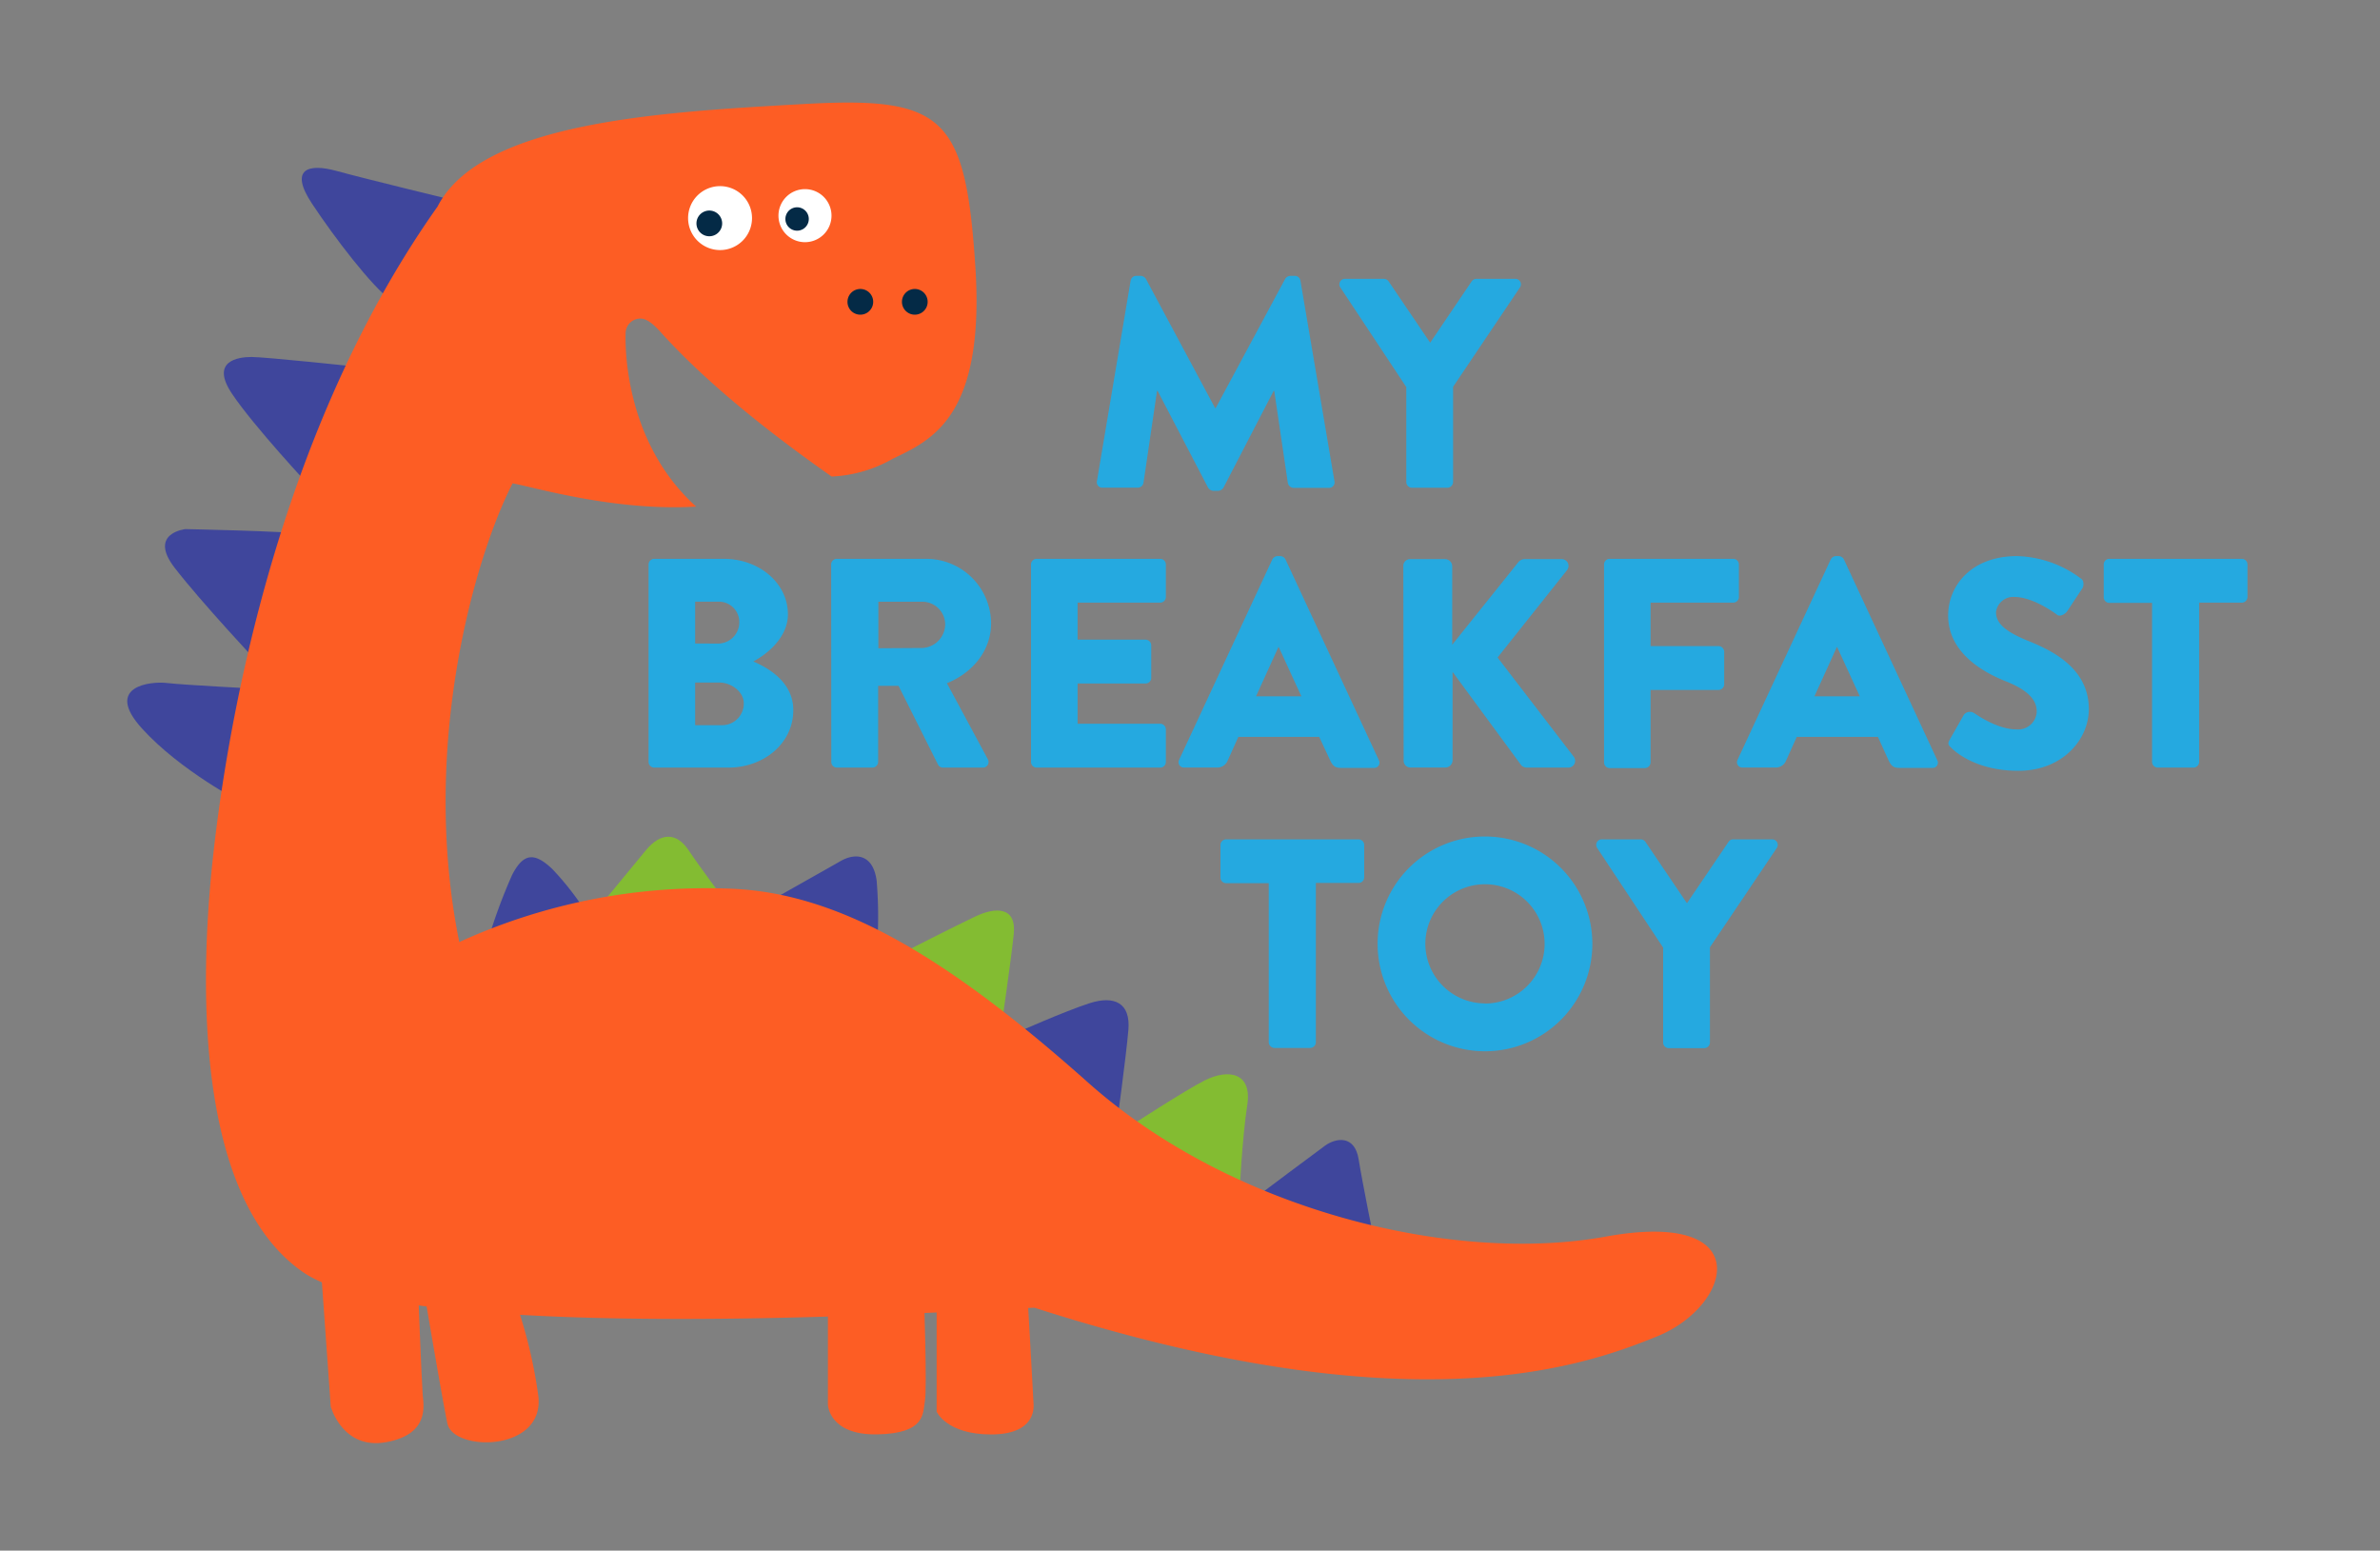 <svg xmlns="http://www.w3.org/2000/svg" viewBox="0 0 350 228"><rect x="0" y="0" width="350" height="228" fill="#808080" stroke="none"/><defs><style>.cls-1{fill:#fd5d24;}.cls-2{fill:#3f469c;}.cls-3{fill:#83bc32;}.cls-4{fill:#fff;}.cls-5{fill:#042a46;}.cls-6{fill:#25a9e0;}</style></defs><title>mbt-logo-notag</title><g id="Layer_1" data-name="Layer 1"><path class="cls-1" d="M47.19,186.48l1.45,20.35s1.74,6.39,8.14,5.23,5.52-5.38,5.38-7-.73-16.72-.73-16.72Z"/><path class="cls-1" d="M62.28,189.39s2.64,15.7,3.51,19.91,14.39,4.22,13.37-4.07a70.79,70.79,0,0,0-4.07-15.84Z"/><path class="cls-1" d="M121.75,191v15.55s.15,4.5,7.27,4.36,6.67-3.05,7-4.94-.13-15-.13-15Z"/><path class="cls-1" d="M137.74,191v16.57s1.45,3.35,8,3.35S152,207,152,206.54s-.87-15.55-.87-15.55Z"/><path class="cls-2" d="M52.71,53.94S39,52.49,37,52.49s-6.1.58-2.9,5.38S45.73,71.68,45.73,71.68Z"/><path class="cls-2" d="M44.86,78.53c-2.91-.44-17.59-.73-17.59-.73s-5.52.58-1.6,5.67S38.31,97.86,38.31,97.86Z"/><path class="cls-2" d="M38.32,101.3s-11.39-.58-13.76-.87-9.35.44-3.68,6.69S35.56,118,35.56,118Z"/><path class="cls-2" d="M71.6,138.81a79.86,79.86,0,0,1,3.72-10.18c1.66-3.2,3.26-3.34,5.88-.87a42.19,42.19,0,0,1,5.38,7Z"/><path class="cls-3" d="M88.17,133.29S92.83,127.62,95,125s4.5-2.62,6.25,0,5.37,7.43,5.37,7.43Z"/><path class="cls-2" d="M113.32,132.43s8.29-4.67,10.32-5.83,4.74-1.15,5.28,2.91a63.1,63.1,0,0,1,0,10.46Z"/><path class="cls-3" d="M132.94,140s7.42-3.78,10.47-5.23,6.1-1.45,5.67,2.61-1.89,14.1-1.89,14.1Z"/><path class="cls-2" d="M149.12,152s7.51-3.34,11.15-4.5,6,0,5.67,3.92-1.75,14.25-1.75,14.25Z"/><path class="cls-3" d="M166,165.7s8.36-5.43,11.17-6.84c3.49-1.74,7-1.16,6.25,3.64s-1.16,13.23-1.16,13.23Z"/><path class="cls-2" d="M185.12,175.73s8.14-6.11,9.74-7.27,4.36-1.6,4.94,2S202,182,202,182Z"/><path class="cls-2" d="M66.37,29.36S53.73,26.3,49.51,25.14s-7-.29-3.63,4.8S54.6,42,57.51,44.18,66.37,29.36,66.37,29.36Z"/><path class="cls-1" d="M236.14,181.83c-22.38,4.07-54.94-3.78-76.16-22.68s-36.92-27.9-52.62-28.48a87.62,87.62,0,0,0-39.82,7.85c-5.82-28.78,2.32-56.69,7.84-67.45,3.07.54,15.07,4.15,27,3.42C91.31,64.54,92,49.51,92,49a2.18,2.18,0,0,1,2.18-2.16h0c1.21,0,2.45,1.41,3.25,2.3,4.37,4.8,11.82,11.78,24.87,20.93a19.77,19.77,0,0,0,9-2.62c5.79-2.77,13.58-6.22,12.13-28.31s-4.65-25-25.29-23.84S70.73,17.87,64.34,30.38c-24.71,34.88-31.4,79.94-33.14,96.8S28.58,176,44.57,187.06s98.84,5.53,107.56,5.23C207.36,210,232.65,201,243.7,196.5S258.53,177.76,236.14,181.83Z"/><path class="cls-4" d="M101.19,32.08a4.7,4.7,0,1,1,4.7,4.69A4.7,4.7,0,0,1,101.19,32.08Z"/><path class="cls-5" d="M102.42,32.85a1.89,1.89,0,1,1,1.89,1.89A1.89,1.89,0,0,1,102.42,32.85Z"/><path class="cls-5" d="M124.63,44.38a1.89,1.89,0,1,1,1.89,1.89A1.88,1.88,0,0,1,124.63,44.38Z"/><path class="cls-5" d="M132.64,44.38a1.89,1.89,0,1,1,1.89,1.89A1.89,1.89,0,0,1,132.64,44.38Z"/><path class="cls-4" d="M114.48,31.72a3.9,3.9,0,1,1,3.89,3.89A3.9,3.9,0,0,1,114.48,31.72Z"/><path class="cls-5" d="M115.5,32.2a1.72,1.72,0,1,1,1.71,1.72A1.72,1.72,0,0,1,115.5,32.2Z"/><path class="cls-6" d="M166.27,41.26a.85.85,0,0,1,.79-.7h.7a1,1,0,0,1,.75.44l10.18,19h.09L189,41a1,1,0,0,1,.75-.44h.7a.84.84,0,0,1,.79.7l5,29.48a.81.81,0,0,1-.84,1h-5.17a.91.91,0,0,1-.84-.71l-2-13.55h-.09l-7.37,14.21a1,1,0,0,1-.74.48h-.79a1,1,0,0,1-.75-.48l-7.41-14.21h-.09L168.16,71a.86.86,0,0,1-.83.71h-5.18a.8.8,0,0,1-.83-1Z"/><path class="cls-6" d="M206.81,56.92l-9.7-14.65a.81.81,0,0,1,.7-1.27h5.71a.88.88,0,0,1,.7.39l6.1,9,6.09-9a.84.84,0,0,1,.71-.39h5.7a.81.81,0,0,1,.7,1.27l-9.83,14.61v14a.86.86,0,0,1-.83.84h-5.22a.84.84,0,0,1-.83-.84Z"/><path class="cls-6" d="M95.38,83a.84.84,0,0,1,.84-.83h10.22c5.18,0,9.43,3.55,9.43,8.16,0,3.37-3,5.83-5.09,6.93,2.33,1,5.88,3.11,5.88,7.15,0,4.91-4.34,8.46-9.56,8.46H96.22a.84.84,0,0,1-.84-.83Zm10.27,11.63a3.13,3.13,0,0,0,3.07-3.16,3,3,0,0,0-3.07-3h-3.42v6.15Zm.57,12a3.18,3.18,0,0,0,3.16-3.2c0-1.76-1.89-3.07-3.6-3.07h-3.55v6.27Z"/><path class="cls-6" d="M122.23,83a.83.83,0,0,1,.84-.83h13.11a9.54,9.54,0,0,1,9.57,9.47c0,4-2.68,7.28-6.5,8.82l6,11.14a.83.83,0,0,1-.74,1.27h-5.84a.82.82,0,0,1-.7-.39l-5.83-11.63h-3v11.19a.86.86,0,0,1-.83.83h-5.22a.83.83,0,0,1-.84-.83Zm13.38,12.28A3.52,3.52,0,0,0,139,91.81a3.36,3.36,0,0,0-3.34-3.33h-6.49v6.84Z"/><path class="cls-6" d="M151.62,83a.83.83,0,0,1,.84-.83h18.16a.83.83,0,0,1,.83.83v4.78a.83.83,0,0,1-.83.83H158.47v5.44h10a.86.86,0,0,1,.83.84v4.78a.83.83,0,0,1-.83.83h-10v5.92h12.15a.84.84,0,0,1,.83.84v4.78a.83.83,0,0,1-.83.83H152.46a.83.83,0,0,1-.84-.83Z"/><path class="cls-6" d="M173.38,111.77l13.73-29.52a.9.9,0,0,1,.75-.48h.44a.89.89,0,0,1,.74.48l13.73,29.52a.77.77,0,0,1-.74,1.14h-4.87c-.79,0-1.14-.26-1.54-1.09L194,108.35H182.11l-1.58,3.51a1.63,1.63,0,0,1-1.58,1h-4.82A.78.78,0,0,1,173.38,111.77Zm18-9.38-3.33-7.24H188l-3.29,7.24Z"/><path class="cls-6" d="M206.37,83.26a1,1,0,0,1,1-1.05h5.13a1.07,1.07,0,0,1,1.06,1.05V94.8l9.74-12.16a1.27,1.27,0,0,1,.83-.43h5.53a1,1,0,0,1,.79,1.62L220.23,96.68l11.19,14.57a1,1,0,0,1-.84,1.62h-6.05a1.21,1.21,0,0,1-.79-.31L213.61,98.79v13.07a1.07,1.07,0,0,1-1.06,1h-5.13a1,1,0,0,1-1-1Z"/><path class="cls-6" d="M235.89,83a.83.83,0,0,1,.83-.83h18.17a.83.83,0,0,1,.83.83v4.78a.83.83,0,0,1-.83.83H242.73V95h10a.86.86,0,0,1,.83.83v4.79a.85.85,0,0,1-.83.83h-10v10.66a.85.85,0,0,1-.83.83h-5.18a.83.83,0,0,1-.83-.83Z"/><path class="cls-6" d="M255.5,111.77l13.73-29.52a.9.9,0,0,1,.75-.48h.44a.89.89,0,0,1,.74.48l13.73,29.52a.77.77,0,0,1-.74,1.14h-4.87c-.79,0-1.14-.26-1.54-1.09l-1.58-3.47H264.23l-1.58,3.51a1.63,1.63,0,0,1-1.58,1h-4.82A.78.78,0,0,1,255.5,111.77Zm18-9.38-3.33-7.24h-.05l-3.29,7.24Z"/><path class="cls-6" d="M286.73,108.75l2.07-3.64a1.13,1.13,0,0,1,1.49-.27c.17.09,3.33,2.41,6.23,2.41a2.74,2.74,0,0,0,3-2.63c0-1.84-1.53-3.24-4.52-4.43-3.77-1.49-8.51-4.43-8.51-9.69,0-4.35,3.38-8.73,10.14-8.73A16.31,16.31,0,0,1,306,85.06c.52.3.43,1.09.26,1.4l-2.24,3.38c-.31.48-1.09.88-1.49.57s-3.6-2.63-6.27-2.63A2.55,2.55,0,0,0,293.53,90c0,1.63,1.32,2.86,4.79,4.26s8.86,4,8.86,10c0,4.52-3.91,9.08-10.36,9.08-5.7,0-8.86-2.37-9.87-3.38C286.51,109.54,286.38,109.36,286.73,108.75Z"/><path class="cls-6" d="M316.48,88.65H310.2a.83.83,0,0,1-.83-.83V83a.83.83,0,0,1,.83-.83h19.48a.83.83,0,0,1,.83.83v4.78a.83.83,0,0,1-.83.83h-6.27v23.43a.86.86,0,0,1-.84.83h-5.26a.85.85,0,0,1-.83-.83Z"/><path class="cls-6" d="M186.58,129.86h-6.27a.83.83,0,0,1-.83-.83v-4.78a.83.83,0,0,1,.83-.83h19.48a.83.83,0,0,1,.83.83V129a.83.83,0,0,1-.83.83h-6.28v23.43a.85.85,0,0,1-.83.83h-5.26a.86.86,0,0,1-.84-.83Z"/><path class="cls-6" d="M218.34,123a15.79,15.79,0,1,1-15.75,15.83A15.76,15.76,0,0,1,218.34,123Zm0,24.56a8.77,8.77,0,1,0-8.73-8.73A8.79,8.79,0,0,0,218.34,147.54Z"/><path class="cls-6" d="M244.58,139.34l-9.7-14.65a.81.81,0,0,1,.7-1.27h5.71a.85.85,0,0,1,.7.39l6.09,9,6.1-9a.8.8,0,0,1,.7-.39h5.71a.81.81,0,0,1,.7,1.27l-9.83,14.6v14a.85.85,0,0,1-.83.83h-5.22a.83.83,0,0,1-.83-.83Z"/></g></svg>